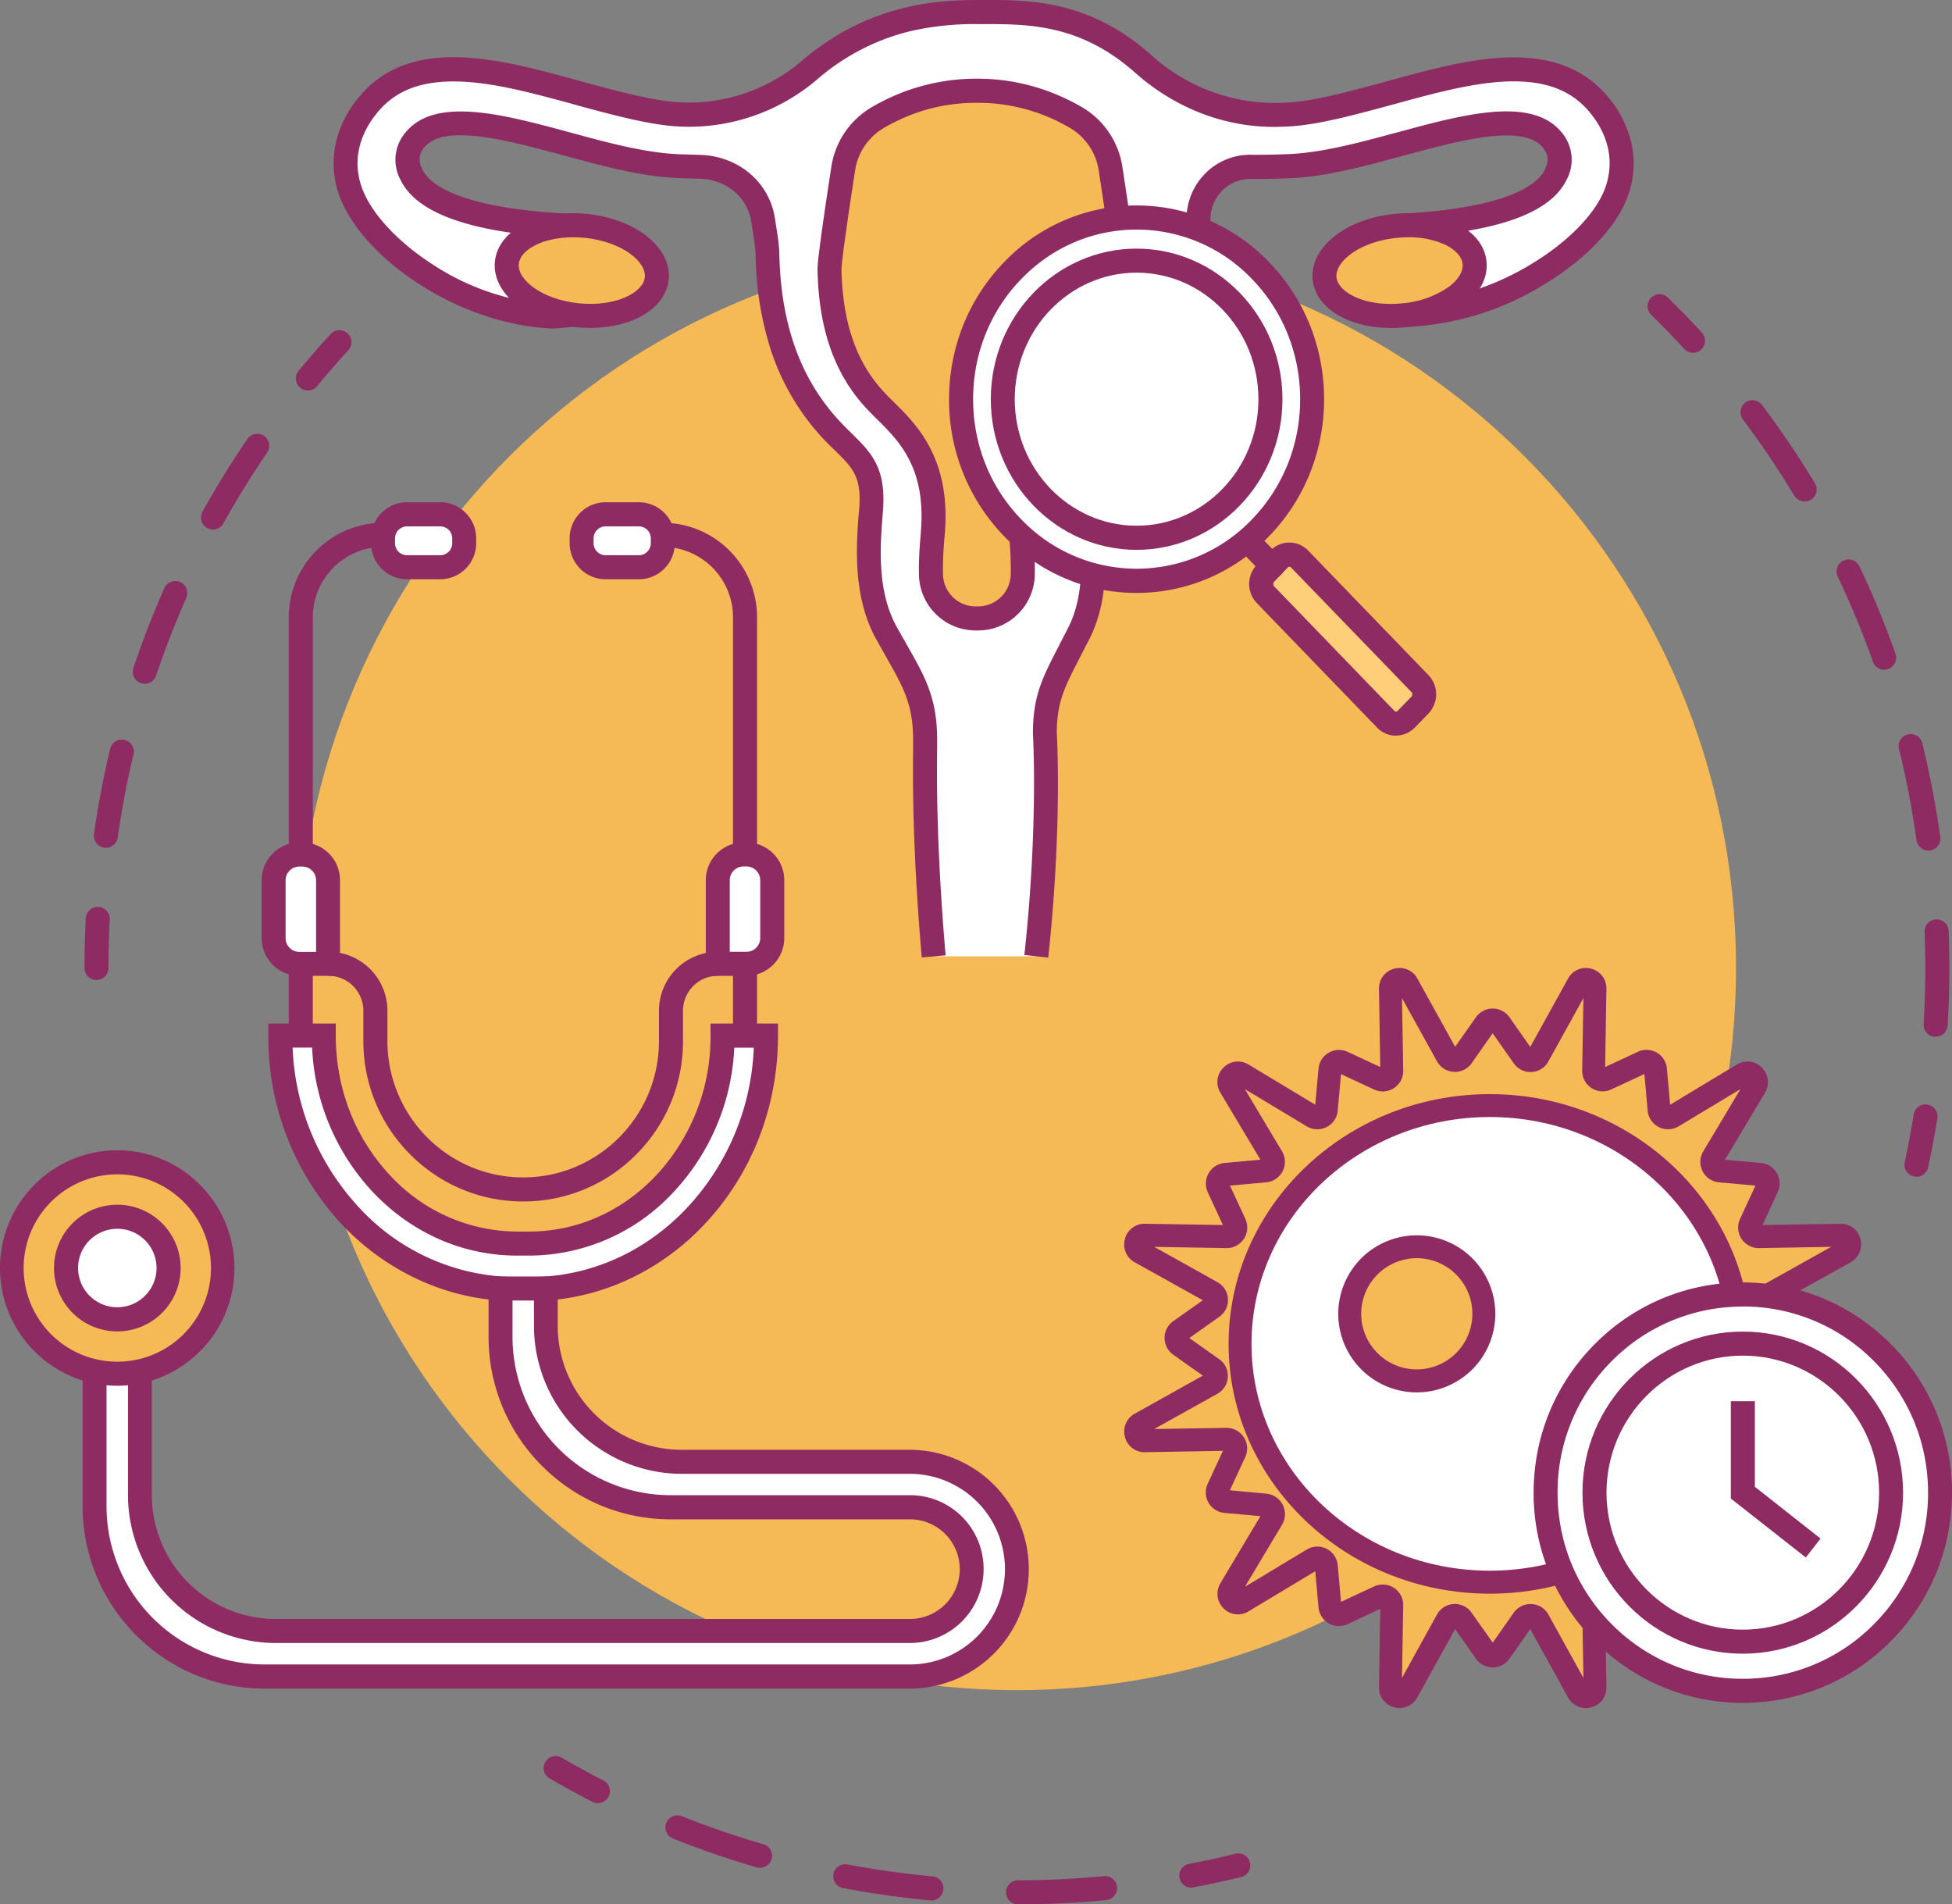 <svg width="203" height="198" fill="none" xmlns="http://www.w3.org/2000/svg"><rect width="100%" height="100%" fill="#808080" stroke="none"/><g clip-path="url(#clip0)"><path d="M105.75 175.73c41.3 0 74.79-33.62 74.79-75.09 0-41.47-33.48-75.09-74.78-75.09-41.3 0-74.79 33.62-74.79 75.1 0 41.46 33.48 75.08 74.78 75.08z" fill="#F5BA56"/><path d="M199.3 122.35l-.26-.03a1.25 1.25 0 01-.95-1.5c.34-1.6.65-3.23.91-4.84a1.25 1.25 0 112.46.4 96.48 96.48 0 01-.94 4.98c-.13.58-.64.99-1.22.99zM201.3 107.8h-.08a1.25 1.25 0 01-1.17-1.33 97.38 97.38 0 00.1-9.58 1.25 1.25 0 112.5-.1 100.36 100.36 0 01-.1 9.83 1.25 1.25 0 01-1.25 1.17zm-.76-19.36c-.6 0-1.14-.45-1.23-1.08a95.4 95.4 0 00-1.8-9.4 1.25 1.25 0 112.42-.6c.78 3.17 1.4 6.42 1.85 9.65a1.25 1.25 0 01-1.24 1.43zm-4.6-18.8c-.5 0-.98-.33-1.16-.84a94.7 94.7 0 00-3.66-8.84c-.29-.62-.03-1.37.6-1.67.62-.3 1.36-.03 1.66.6 1.4 2.94 2.65 6 3.74 9.07a1.25 1.25 0 01-1.17 1.67zm-8.27-17.5c-.42 0-.83-.21-1.07-.6a95.64 95.64 0 00-5.34-7.92c-.41-.56-.3-1.34.24-1.76.55-.41 1.34-.3 1.75.25 1.96 2.6 3.8 5.34 5.49 8.13a1.25 1.25 0 01-1.07 1.9zM176.07 36.68c-.33 0-.67-.13-.91-.4-1.11-1.2-2.27-2.4-3.44-3.54-.49-.48-.5-1.28-.02-1.77.48-.5 1.27-.5 1.76-.02 1.2 1.17 2.39 2.4 3.53 3.63a1.26 1.26 0 01-.92 2.1zM62.16 187.48c-.19 0-.38-.04-.56-.14a96.78 96.78 0 01-4.44-2.43c-.6-.34-.8-1.11-.45-1.7.35-.6 1.1-.81 1.7-.46 1.42.82 2.87 1.62 4.32 2.36a1.25 1.25 0 01-.57 2.37zM105.87 198a1.25 1.25 0 010-2.5c2.98 0 5.99-.15 8.94-.43.69-.07 1.3.44 1.36 1.12.06.7-.44 1.3-1.12 1.37-3.03.29-6.12.44-9.18.44zm-9.06-.41h-.12c-3.04-.3-6.1-.72-9.1-1.3a1.25 1.25 0 01.47-2.45c2.91.55 5.9.97 8.86 1.25a1.25 1.25 0 01-.11 2.5zm-17.8-3.4c-.12 0-.24 0-.35-.04a96.47 96.47 0 01-8.7-3 1.25 1.25 0 01.93-2.32 93.51 93.51 0 008.46 2.91 1.25 1.25 0 01-.35 2.46zM123.9 196.27a1.25 1.25 0 01-.23-2.48c1.6-.3 3.22-.66 4.81-1.05.67-.17 1.34.24 1.5.91.17.67-.23 1.35-.9 1.51a96.38 96.38 0 01-5.17 1.11zM32.02 40.6a1.25 1.25 0 01-.96-2.05 98.42 98.42 0 013.33-3.82c.46-.5 1.25-.54 1.76-.07.5.46.54 1.26.07 1.76-1.1 1.21-2.2 2.46-3.24 3.73-.24.3-.6.45-.96.45zM11 88.15c-.05 0-.11 0-.17-.02a1.25 1.25 0 01-1.06-1.41c.42-2.93.98-5.87 1.66-8.74a1.25 1.25 0 112.42.58c-.66 2.8-1.2 5.66-1.61 8.51a1.25 1.25 0 01-1.23 1.08zm4.06-17.06a1.24 1.24 0 01-1.18-1.65c.94-2.8 2.02-5.59 3.21-8.29a1.24 1.24 0 112.28 1.02 94.55 94.55 0 00-3.13 8.07c-.18.52-.66.85-1.18.85zm7.09-16.03a1.25 1.25 0 01-1.09-1.86c1.43-2.57 3-5.12 4.67-7.55a1.24 1.24 0 011.73-.33c.57.4.71 1.17.32 1.74a95.38 95.38 0 00-4.55 7.36c-.22.41-.65.64-1.08.64zM10.03 101.9c-.68 0-1.24-.57-1.24-1.26 0-1.68.04-3.39.13-5.07a1.25 1.25 0 112.49.13c-.09 1.64-.13 3.3-.13 4.94 0 .7-.56 1.25-1.25 1.25z" fill="#8E2B62"/><path d="M62.98 53.47h3.46a2.5 2.5 0 012.49 2.5v.51a2.5 2.5 0 01-2.5 2.5h-3.45a2.5 2.5 0 01-2.5-2.5v-.5a2.5 2.5 0 012.5-2.5z" fill="#fff"/><path d="M66.44 60.23h-3.46a3.75 3.75 0 01-3.74-3.75v-.5a3.75 3.75 0 013.74-3.76h3.46a3.75 3.75 0 013.74 3.76v.5a3.75 3.75 0 01-3.74 3.75zm-3.46-5.5c-.69 0-1.25.56-1.25 1.25v.5c0 .69.56 1.25 1.25 1.25h3.46c.68 0 1.24-.56 1.24-1.25v-.5c0-.7-.56-1.25-1.24-1.25h-3.46z" fill="#8E2B62"/><path d="M78.72 88.84h-2.49V64.19a7.33 7.33 0 00-7.3-7.33v-2.5c5.4 0 9.8 4.4 9.8 9.83v24.65z" fill="#8E2B62"/><path d="M77.64 88.84h-.32a2.68 2.68 0 00-2.67 2.68v8.7h2.99c1.47 0 2.67-1.21 2.67-2.7v-6c0-1.48-1.2-2.68-2.67-2.68z" fill="#fff"/><path d="M77.64 101.46H73.4v-9.94a3.93 3.93 0 013.92-3.93h.32a3.93 3.93 0 013.92 3.93v6a3.93 3.93 0 01-3.92 3.94zm-1.75-2.5h1.75c.78 0 1.42-.64 1.42-1.43v-6c0-.8-.64-1.44-1.42-1.44h-.32c-.79 0-1.43.64-1.43 1.43v7.44z" fill="#8E2B62"/><path d="M78.72 100.21h-2.49v7.46h2.5v-7.46zM54.4 124.92c-4.43 0-8.6-1.74-11.74-4.89a16.6 16.6 0 01-4.87-11.8v-3.13c0-2-1.62-3.64-3.62-3.64h-.05v-2.5h.05a6.13 6.13 0 016.12 6.14v3.14c0 7.82 6.33 14.18 14.12 14.18 7.79 0 14.12-6.36 14.12-14.18v-3.14a6.13 6.13 0 016.12-6.14v2.5c-2 0-3.62 1.63-3.62 3.64v3.14a16.6 16.6 0 01-4.87 11.8 16.48 16.48 0 01-11.75 4.88z" fill="#8E2B62"/><path d="M42.33 53.47h3.45a2.5 2.5 0 012.5 2.5v.51a2.5 2.5 0 01-2.5 2.5h-3.45a2.5 2.5 0 01-2.5-2.5v-.5a2.5 2.5 0 012.5-2.5z" fill="#fff"/><path d="M45.78 60.23h-3.45a3.75 3.75 0 01-3.74-3.75v-.5a3.75 3.75 0 013.74-3.76h3.45a3.75 3.75 0 013.74 3.76v.5a3.75 3.75 0 01-3.74 3.75zm-3.45-5.5c-.7 0-1.25.56-1.25 1.25v.5c0 .69.56 1.25 1.25 1.25h3.45c.69 0 1.25-.56 1.25-1.25v-.5c0-.7-.56-1.25-1.25-1.25h-3.45z" fill="#8E2B62"/><path d="M32.53 88.84h-2.5V64.19c0-5.42 4.4-9.83 9.8-9.83v2.5a7.33 7.33 0 00-7.3 7.33v24.65z" fill="#8E2B62"/><path d="M31.12 88.84h.32c1.48 0 2.68 1.2 2.68 2.68v8.7h-3a2.68 2.68 0 01-2.67-2.7v-6c0-1.48 1.2-2.68 2.67-2.68z" fill="#fff"/><path d="M35.36 101.46h-4.24a3.93 3.93 0 01-3.91-3.93v-6a3.93 3.93 0 013.91-3.94h.32a3.93 3.93 0 013.92 3.93v9.94zM31.12 90.1c-.78 0-1.42.64-1.42 1.43v6c0 .8.64 1.44 1.42 1.44h1.75v-7.44c0-.79-.64-1.43-1.43-1.43h-.32z" fill="#8E2B62"/><path d="M32.53 100.21h-2.5v7.46h2.5v-7.46z" fill="#8E2B62"/><path d="M79.66 107.67c0 14.56-10.98 26.36-24.53 26.36h-1.44c-13.55 0-24.53-11.8-24.53-26.36h4.52c0 11.95 9 21.63 20.12 21.63h1.21c11.12 0 20.13-9.68 20.13-21.63h4.52z" fill="#fff"/><path d="M55.13 135.28h-1.44c-3.49 0-6.87-.73-10.06-2.18a25.66 25.66 0 01-8.2-5.93 28.46 28.46 0 01-7.52-19.5v-1.25h7.01v1.25c0 5.46 1.98 10.59 5.56 14.44a18.09 18.09 0 0013.32 5.94h1.21c5.03 0 9.76-2.11 13.32-5.94a21.07 21.07 0 005.56-14.44v-1.25h7.02v1.25c0 7.36-2.68 14.29-7.53 19.5a25.65 25.65 0 01-8.19 5.93 24.17 24.17 0 01-10.06 2.18zm-24.7-26.35a25.85 25.85 0 006.83 16.53 22.32 22.32 0 0016.43 7.32h1.44c6.2 0 12.04-2.6 16.43-7.32a25.85 25.85 0 006.83-16.53h-2.03a23.48 23.48 0 01-6.2 14.89 20.55 20.55 0 01-15.14 6.73H53.8c-5.72 0-11.1-2.39-15.14-6.73a23.47 23.47 0 01-6.2-14.9h-2.03z" fill="#8E2B62"/><path d="M9.83 142.58v13.96c0 9.82 7.93 17.78 17.7 17.78h67.11c6.14 0 11.11-5 11.11-11.16v-.01c0-6.16-4.97-11.16-11.11-11.16H70.93a14.18 14.18 0 01-14.16-14.22v-3.8h-4.72v4.97c0 9.82 7.92 17.78 17.7 17.78h24.88a6.42 6.42 0 016.4 6.43 6.42 6.42 0 01-6.4 6.43H28.71a14.18 14.18 0 01-14.16-14.22v-12.78H9.83z" fill="#fff"/><path d="M94.64 175.57h-67.1c-5.07 0-9.83-1.98-13.4-5.57a18.94 18.94 0 01-5.55-13.46v-15.22h7.2v14.04a12.9 12.9 0 0012.92 12.97h65.92a5.18 5.18 0 000-10.36H69.74c-5.05 0-9.81-1.98-13.39-5.57a18.94 18.94 0 01-5.54-13.46v-6.22H58v5.05a12.9 12.9 0 0012.92 12.97h23.71a12.4 12.4 0 0112.36 12.4 12.4 12.4 0 01-12.36 12.43zm-83.56-31.74v12.71a16.45 16.45 0 0016.45 16.52h67.11a9.9 9.9 0 009.87-9.9 9.9 9.9 0 00-9.87-9.92H70.93a15.4 15.4 0 01-15.4-15.47v-2.55H53.3v3.72a16.45 16.45 0 0016.44 16.52h24.9a7.65 7.65 0 017.65 7.69 7.68 7.68 0 01-7.66 7.68H28.71a15.4 15.4 0 01-15.4-15.47v-11.53h-2.23z" fill="#8E2B62"/><path d="M12.2 142.83c6.04 0 10.94-4.92 10.94-10.99s-4.9-10.99-10.95-10.99a10.97 10.97 0 00-10.94 11c0 6.06 4.9 10.98 10.94 10.98z" fill="#F5BA56"/><path d="M12.2 144.08c-6.73 0-12.2-5.49-12.2-12.24s5.47-12.24 12.2-12.24c6.71 0 12.18 5.5 12.18 12.24 0 6.75-5.47 12.24-12.19 12.24zm0-21.98a9.73 9.73 0 000 19.48 9.73 9.73 0 000-19.48z" fill="#8E2B62"/><path d="M12.2 137.17a5.32 5.32 0 10-.03-10.64 5.32 5.32 0 00.02 10.64z" fill="#fff"/><path d="M12.2 138.43a6.58 6.58 0 010-13.17 6.58 6.58 0 010 13.17zm0-10.67a4.08 4.08 0 000 8.16 4.08 4.08 0 000-8.16z" fill="#8E2B62"/><path d="M107.77 99.43c1.49-13.69.89-23.18.89-23.18 0-3.37.8-5.08 2.3-8l1.21-2.38c1.77-3.44 1.66-7.4 1.34-11.36l-.12-1.45c-.44-5.47 2.11-5.7 5.37-9.8 3.42-4.32 5.18-9.27 5.75-17.64.06-.94.12-1.87.12-2.8 0-3.03 2.4-5.5 5.44-5.47 1.34 0 2.7-.03 4.04-.08 3.6-.15 7.63-1.25 11.54-2.3 6.47-1.76 13.16-3.58 15.76-.44.92 1.1 1.03 2.31.35 3.7-1.6 3.2-7.7 4.74-15.5 5.21l.3 9.27c9.14-.29 19.03-6.58 21.41-12.4 1.39-3.4.54-6.75-1.7-9.44-5.05-6.1-14.37-3.21-22.33-1.05-3.58.97-7.27 1.97-10.18 2.09l-.58.02a20.5 20.5 0 01-14.3-5.3c-6.05-5.37-11.85-5.4-16.89-5.38-3.5.02-10.76 0-17.81 6.05a19.42 19.42 0 01-13.44 4.61h-.1.17c-2.9-.12-6.6-1.12-10.17-2.1-7.96-2.15-17.28-5.04-22.33 1.06-2.24 2.7-3.1 6.05-1.7 9.43 2.38 5.83 11.84 12.33 20.98 12.61.14 0 1.93-.17 2.06-.18l-1.33-9.3c-7.8-.46-13.9-2-15.5-5.2-.69-1.39-.57-2.6.34-3.7 2.6-3.14 9.3-1.32 15.77.43 3.9 1.06 7.94 2.16 11.53 2.3h-.16c.79.04 1.58.06 2.37.08 3.4.06 6.23 2.33 6.7 5.61.13.96.41 2.32.44 3.55.16 7.25 2.15 12.64 5.4 16.75 3.26 4.1 5.81 4.34 5.37 9.81l-.06.78c-.35 4.26-.3 8.54 1.75 12.15l1.22 2.13c1.78 3.1 2.72 5.1 2.72 8.79.07-.08-.36 8.02.89 22.52" fill="#fff"/><path d="M109.01 99.57l-2.48-.28c1.46-13.4.9-22.86.89-22.96v-.08c0-3.66.87-5.55 2.43-8.58l1.22-2.37c1.64-3.2 1.49-7.04 1.2-10.69l-.12-1.45c-.37-4.52 1.22-6.08 3.22-8.06.73-.72 1.55-1.53 2.41-2.62a21.93 21.93 0 003.74-6.92c.9-2.7 1.47-5.98 1.75-10.03.07-1.01.12-1.85.12-2.72 0-1.82.7-3.52 1.98-4.8a6.56 6.56 0 014.7-1.92c1.2.01 2.5-.01 4-.07 3.45-.15 7.42-1.22 11.25-2.26h.01c6.85-1.86 13.93-3.78 17.04-.03a4.38 4.38 0 01.5 5.05c-.92 1.84-3 3.28-6.17 4.27-2.4.75-5.47 1.27-9.16 1.56l.22 6.77a28.03 28.03 0 0011.4-3.87c3.75-2.24 6.6-5.1 7.66-7.68 1.12-2.74.59-5.64-1.5-8.16-1.93-2.32-4.65-3.33-8.56-3.2-3.6.13-7.59 1.22-11.44 2.27l-1.06.29c-3.64.98-7.4 2-10.45 2.13l-.59.02c-5.48.2-10.87-1.8-15.17-5.62-5.74-5.1-11.22-5.07-16.05-5.05h-.09a30 30 0 00-7.28.74 23.13 23.13 0 00-9.64 5 20.57 20.57 0 01-14.3 4.91h-.1v-.01c-3-.15-6.7-1.16-10.28-2.12l-1.06-.3C55.4 9.69 51.42 8.6 47.82 8.48c-3.92-.13-6.64.88-8.56 3.2-2.09 2.52-2.63 5.42-1.5 8.16 1.07 2.62 3.86 5.53 7.46 7.8a25.44 25.44 0 0012.37 4.03l.64-.06-1-6.98c-3.78-.28-6.92-.8-9.35-1.57-3.18-.99-5.26-2.43-6.18-4.27a4.38 4.38 0 01.5-5.05c3.12-3.75 10.2-1.83 17.05.02 3.84 1.05 7.8 2.12 11.26 2.27l2.18.07c1.94.03 3.8.7 5.22 1.88a7.6 7.6 0 012.69 4.8l.12.78c.14.85.31 1.92.33 2.92.15 6.58 1.83 11.82 5.14 16 .86 1.09 1.69 1.9 2.42 2.62 2 1.98 3.58 3.55 3.21 8.07l-.06.78c-.32 3.92-.35 8.03 1.6 11.42l1.21 2.14c1.79 3.13 2.88 5.32 2.89 9.36v.85c-.03 2.43-.13 9.85.88 21.61l-2.48.22c-1-11.5-.93-18.9-.9-21.61v-1.02c0-3.33-.81-5.13-2.55-8.16L91.2 66.6c-2.28-4-2.25-8.75-1.92-12.87l.07-.78c.27-3.36-.65-4.27-2.48-6.08a24.86 24.86 0 01-6.69-10.43 33.68 33.68 0 01-1.6-9.92c-.03-.83-.18-1.76-.31-2.58l-.13-.82c-.37-2.63-2.63-4.5-5.49-4.54l-2.4-.07v-.01c-3.69-.18-7.73-1.28-11.64-2.34-5.81-1.57-12.4-3.36-14.48-.84-.6.72-.65 1.4-.19 2.33.7 1.4 3.51 3.87 14.46 4.53l1.02.06 1.66 11.6-1.3.12c-.01 0-1.95.2-2.22.2-4.49-.15-9.34-1.72-13.65-4.42-4.09-2.57-7.17-5.84-8.45-8.97a9.77 9.77 0 01-.58-5.7 11.32 11.32 0 012.48-5.01c2.42-2.92 5.87-4.26 10.55-4.1 3.9.14 8.02 1.26 12 2.35l1.06.29c3.51.95 7.14 1.93 9.9 2.05a18.1 18.1 0 0012.5-4.31C90.71.05 98.26.02 101.9 0h.08C107-.02 113.24-.04 119.7 5.7a19.2 19.2 0 0014.01 4.97c2.76-.11 6.4-1.1 9.9-2.05l1.06-.29c3.98-1.09 8.1-2.21 12-2.35 4.68-.16 8.14 1.18 10.56 4.1a11.32 11.32 0 012.47 5.01 9.76 9.76 0 01-.57 5.7c-1.27 3.1-4.44 6.34-8.7 8.88a29.47 29.47 0 01-13.83 4.3l-1.25.04-.38-11.73 1.21-.08c10.95-.66 13.76-3.12 14.46-4.53.47-.93.41-1.6-.19-2.33-2.09-2.52-8.67-.73-14.47.84h-.01c-3.97 1.08-8.07 2.2-11.8 2.35a87.1 87.1 0 01-4.11.08h-.03c-1.1 0-2.14.42-2.91 1.2-.8.8-1.24 1.87-1.24 3.02 0 1.01-.07 2.05-.13 2.89-.57 8.34-2.31 13.65-6.02 18.33a29.96 29.96 0 01-2.62 2.85c-1.83 1.8-2.75 2.71-2.48 6.07l.12 1.45c.32 4.02.47 8.25-1.47 12.04l-1.22 2.37c-1.45 2.83-2.15 4.33-2.16 7.4.05.71.54 10.17-.89 23.35z" fill="#8E2B62"/><path d="M146.03 32.78c4.31-.46 7.58-2.9 7.31-5.47-.27-2.56-3.98-4.27-8.28-3.8-4.31.45-7.58 2.9-7.31 5.46.27 2.56 3.98 4.27 8.28 3.8z" fill="#F5BA56"/><path d="M144.64 34.1c-4.37 0-7.81-2.05-8.13-5-.34-3.3 3.35-6.31 8.42-6.85 2.3-.25 4.54.07 6.3.88 1.99.9 3.18 2.34 3.36 4.04.17 1.7-.69 3.35-2.44 4.66a12.26 12.26 0 01-5.98 2.19c-.52.05-1.03.08-1.53.08zm1.8-9.43c-.42 0-.83.03-1.25.07-3.86.41-6.37 2.49-6.2 4.1.15 1.41 2.44 2.76 5.64 2.76.41 0 .84-.03 1.28-.07a9.9 9.9 0 004.75-1.7c1-.75 1.53-1.62 1.44-2.4-.08-.77-.77-1.5-1.9-2.03a9.2 9.2 0 00-3.77-.73z" fill="#8E2B62"/><path d="M68.3 28.96c.27-2.56-3-5-7.31-5.46-4.3-.46-8.01 1.24-8.29 3.8-.27 2.57 3 5.01 7.31 5.47 4.3.46 8.02-1.24 8.29-3.8z" fill="#F5BA56"/><path d="M61.42 34.1c-.5 0-1.02-.03-1.54-.08-5.06-.54-8.76-3.55-8.41-6.85.35-3.3 4.59-5.46 9.65-4.92 5.07.54 8.77 3.55 8.42 6.84-.31 2.96-3.76 5-8.12 5zm-1.83-9.43c-3.21 0-5.5 1.34-5.64 2.77-.17 1.6 2.33 3.68 6.2 4.09 3.86.4 6.74-1.1 6.91-2.7.17-1.6-2.33-3.68-6.2-4.1-.44-.04-.86-.06-1.27-.06z" fill="#8E2B62"/><path d="M101.78 64.3a4.66 4.66 0 004.58-4.49c.04-1.21-.03-2.47-.13-3.68l-.06-.78c-.59-7.2 2.59-10.34 4.9-12.64.68-.66 1.3-1.29 1.96-2.1 2.5-3.16 3.77-7.26 3.89-12.54.02-.94-.85-6.73-1.42-10.48a7.5 7.5 0 00-3.62-5.38 20.15 20.15 0 00-10.3-2.78c-3.48 0-6.93.84-10.28 2.78a7.5 7.5 0 00-3.62 5.38c-.58 3.75-1.44 9.54-1.42 10.48.12 5.27 1.39 9.38 3.9 12.54.64.81 1.27 1.44 1.94 2.1 2.32 2.3 5.5 5.44 4.91 12.64l-.06.78a33.3 33.3 0 00-.13 3.68 4.66 4.66 0 004.58 4.49h.38z" fill="#F5BA56"/><path d="M101.8 65.55h-.43a5.9 5.9 0 01-5.8-5.7c-.03-1.08.01-2.26.14-3.82l.06-.78c.54-6.62-2.28-9.4-4.54-11.64-.67-.66-1.36-1.35-2.05-2.22-2.68-3.39-4.04-7.73-4.16-13.3-.01-.3-.03-1.2 1.43-10.7a8.7 8.7 0 014.23-6.26 21.5 21.5 0 0110.88-2.95h.06c3.84 0 7.5 1 10.88 2.95a8.7 8.7 0 014.23 6.27c1.46 9.5 1.44 10.4 1.43 10.7-.12 5.56-1.48 9.9-4.16 13.29-.7.87-1.38 1.56-2.05 2.22-2.26 2.23-5.08 5.02-4.54 11.64l.06.78c.13 1.56.17 2.74.14 3.82a5.9 5.9 0 01-5.8 5.7h-.02zm-.39-2.5h.36a3.4 3.4 0 003.34-3.28c.04-1.27-.05-2.63-.12-3.54l-.06-.77c-.64-7.8 2.92-11.31 5.27-13.64.64-.63 1.25-1.23 1.85-2 2.33-2.93 3.51-6.79 3.62-11.78.01-.47-.35-3.42-1.4-10.26a6.2 6.2 0 00-3-4.48 18.79 18.79 0 00-9.65-2.61h-.06c-3.44 0-6.6.85-9.64 2.61a6.2 6.2 0 00-3 4.48c-1.06 6.84-1.42 9.79-1.41 10.26.11 5 1.3 8.85 3.62 11.79.6.76 1.2 1.36 1.85 2 2.35 2.32 5.91 5.84 5.28 13.63l-.07.77c-.07.91-.16 2.27-.12 3.55a3.4 3.4 0 003.34 3.27z" fill="#8E2B62"/><path d="M147.67 73.31l-1.41 1.47c-.6.61-1.56.61-2.16 0l-12.5-12.94c-.59-.62-.59-1.62 0-2.23l1.42-1.47c.6-.61 1.56-.61 2.16 0l12.5 12.94c.59.62.59 1.62 0 2.23z" fill="#FFCE78"/><path d="M145.18 76.49c-.75 0-1.45-.3-1.97-.84L130.7 62.7a2.89 2.89 0 010-3.97l1.41-1.47a2.72 2.72 0 013.95 0l12.5 12.94a2.89 2.89 0 010 3.98l-1.42 1.46c-.52.54-1.22.84-1.97.84zM134.1 58.93a.25.25 0 00-.19.09l-1.4 1.46a.36.36 0 000 .49L145 73.9c.06.07.13.09.18.09.05 0 .12-.02.18-.09l1.42-1.46a.37.37 0 000-.49l-12.5-12.93a.25.25 0 00-.18-.09z" fill="#8E2B62"/><path d="M132.31 60.13c-.32 0-.65-.13-.9-.38l-2.6-2.7c-.48-.5-.47-1.3.02-1.78.5-.48 1.29-.47 1.76.03l2.62 2.7a1.25 1.25 0 01-.9 2.13z" fill="#8E2B62"/><path d="M118.2 60.4c10.08 0 18.25-8.46 18.25-18.9 0-10.43-8.17-18.88-18.25-18.88S99.96 31.07 99.96 41.5c0 10.43 8.17 18.88 18.24 18.88z" fill="#fff"/><path d="M118.2 61.65c-5.21 0-10.11-2.1-13.8-5.92a20.35 20.35 0 01-5.7-14.22c0-5.38 2.03-10.43 5.7-14.23a19.05 19.05 0 0127.6 0c3.67 3.8 5.7 8.85 5.7 14.23 0 5.37-2.03 10.42-5.7 14.22a19.06 19.06 0 01-13.8 5.92zm0-37.78c-4.53 0-8.8 1.83-12 5.15-3.23 3.33-5 7.77-5 12.49 0 4.71 1.77 9.15 5 12.48a16.59 16.59 0 0024.01 0c3.22-3.33 5-7.77 5-12.48 0-4.72-1.78-9.16-5-12.49a16.59 16.59 0 00-12-5.15z" fill="#8E2B62"/><path d="M118.2 55.91c7.69 0 13.92-6.45 13.92-14.4 0-7.96-6.23-14.41-13.92-14.41-7.69 0-13.92 6.45-13.92 14.4 0 7.96 6.23 14.41 13.92 14.41z" fill="#fff"/><path d="M118.2 57.17c-8.36 0-15.16-7.03-15.16-15.66 0-8.64 6.8-15.66 15.16-15.66s15.17 7.02 15.17 15.66c0 8.63-6.8 15.66-15.17 15.66zm0-28.82c-6.98 0-12.67 5.9-12.67 13.16 0 7.25 5.68 13.15 12.67 13.15 7 0 12.67-5.9 12.67-13.15 0-7.26-5.68-13.16-12.67-13.16z" fill="#8E2B62"/><path d="M184.37 142.28l3.39-2.4a.95.95 0 000-1.54l-3.39-2.4a.95.95 0 01.09-1.6l7.41-4.13c.86-.48.51-1.8-.47-1.78l-8.48.14a.95.95 0 01-.87-1.34l1.74-3.78a.95.95 0 00-.77-1.34l-4.13-.37a.95.95 0 01-.72-1.43l4.36-7.3c.5-.85-.45-1.81-1.3-1.3l-7.27 4.38a.94.94 0 01-1.42-.73l-.38-4.14a.94.94 0 00-1.33-.78l-3.76 1.75a.94.94 0 01-1.34-.87l.14-8.52c.02-.98-1.29-1.34-1.76-.47l-4.12 7.44a.94.94 0 01-1.6.09l-2.38-3.4a.94.94 0 00-1.54 0l-2.4 3.4a.94.94 0 01-1.59-.09l-4.12-7.44c-.47-.87-1.78-.51-1.76.47l.14 8.52a.94.94 0 01-1.34.87l-3.76-1.75a.94.94 0 00-1.34.78l-.37 4.14a.94.94 0 01-1.42.73l-7.28-4.38c-.84-.5-1.8.45-1.3 1.3l4.37 7.3a.95.95 0 01-.72 1.43l-4.13.38a.95.95 0 00-.77 1.33l1.74 3.78a.95.95 0 01-.87 1.34l-8.48-.14c-.98-.01-1.33 1.3-.48 1.78l7.42 4.13c.61.34.66 1.2.09 1.6l-3.4 2.4a.95.95 0 000 1.55l3.4 2.4a.95.95 0 01-.09 1.6l-7.42 4.13c-.85.48-.5 1.79.48 1.77l8.48-.14a.95.95 0 01.87 1.35l-1.74 3.77a.95.95 0 00.77 1.34l4.13.38c.7.06 1.08.83.72 1.43l-4.36 7.3c-.5.85.45 1.8 1.3 1.3l7.27-4.38a.94.94 0 011.42.73l.37 4.14a.94.94 0 001.34.77l3.76-1.75a.94.94 0 011.34.88l-.14 8.52c-.02.98 1.29 1.33 1.76.47l4.12-7.45a.94.94 0 011.6-.08l2.38 3.4a.94.94 0 001.54 0l2.4-3.4a.94.94 0 011.59.08l4.12 7.45c.47.86 1.78.51 1.76-.47l-.14-8.52a.94.94 0 011.34-.88l3.76 1.75a.94.94 0 001.33-.77l.38-4.14a.94.94 0 011.42-.73l7.28 4.38c.84.5 1.8-.45 1.3-1.3l-4.37-7.3a.95.95 0 01.72-1.43l4.13-.38a.95.95 0 00.77-1.34l-1.74-3.77a.95.95 0 01.87-1.35l8.48.14c.98.02 1.33-1.29.47-1.77l-7.41-4.14a.95.95 0 01-.09-1.6z" fill="#F5BA56"/><path d="M164.91 177.59a2.1 2.1 0 01-1.84-1.1l-3.93-7.11-2.16 3.08a2.13 2.13 0 01-3.49 0l-2.16-3.08-3.93 7.1a2.1 2.1 0 01-2.41 1.03 2.1 2.1 0 01-1.58-2.1l.13-8.13-3.4 1.59a2.13 2.13 0 01-3.02-1.75l-.34-3.75-6.94 4.17a2.1 2.1 0 01-2.6-.32c-.7-.7-.83-1.75-.32-2.61l4.16-6.97-3.74-.34a2.13 2.13 0 01-1.74-3.03l1.58-3.42-8.1.14a2.09 2.09 0 01-2.09-1.59 2.11 2.11 0 011.03-2.42l7.07-3.95-3.07-2.17a2.14 2.14 0 010-3.5l3.07-2.17-7.08-3.94a2.11 2.11 0 01-1.02-2.43 2.1 2.1 0 012.1-1.58l8.09.13-1.58-3.42a2.15 2.15 0 011.74-3.03l3.74-.34-4.16-6.96c-.52-.86-.39-1.91.32-2.62a2.1 2.1 0 012.6-.32l6.94 4.18.34-3.75a2.14 2.14 0 013.02-1.75l3.4 1.58-.13-8.12a2.1 2.1 0 011.58-2.1 2.1 2.1 0 012.41 1.02l3.93 7.1 2.16-3.07a2.13 2.13 0 013.49 0l2.16 3.08 3.93-7.1a2.1 2.1 0 012.41-1.03c.96.25 1.6 1.1 1.58 2.1l-.13 8.12 3.4-1.58a2.12 2.12 0 013.02 1.75l.34 3.75 6.94-4.18a2.1 2.1 0 012.6.32c.7.71.83 1.76.32 2.62l-4.16 6.96 3.74.34a2.13 2.13 0 011.74 3.03l-1.58 3.42 8.1-.13a2.1 2.1 0 012.09 1.58c.25.97-.16 1.94-1.03 2.43l-7.07 3.94 3.06 2.17a2.14 2.14 0 010 3.5l-3.06 2.17 7.07 3.95a2.11 2.11 0 011.03 2.42 2.1 2.1 0 01-2.1 1.59l-8.09-.14 1.58 3.42a2.15 2.15 0 01-1.75 3.03l-3.73.34 4.16 6.97c.51.85.38 1.9-.32 2.61-.7.7-1.75.84-2.6.32l-6.94-4.17-.34 3.75a2.14 2.14 0 01-3.02 1.75l-3.4-1.59.13 8.13a2.1 2.1 0 01-2.15 2.18zm-21.11-12.84a2.13 2.13 0 012.13 2.18l-.13 7.53 3.64-6.59a2.12 2.12 0 013.6-.19l2.2 3.11 2.18-3.11c.43-.6 1.12-.94 1.86-.9.73.03 1.39.45 1.75 1.1l3.64 6.58-.13-7.53a2.13 2.13 0 013.03-1.98l3.44 1.6.34-3.8a2.13 2.13 0 013.22-1.64l6.43 3.87-3.85-6.45a2.14 2.14 0 011.63-3.23l3.78-.35-1.6-3.45a2.14 2.14 0 011.98-3.04l7.5.12-6.56-3.65a2.13 2.13 0 01-.2-3.62l3.1-2.2-3.1-2.2a2.13 2.13 0 01-.9-1.86c.04-.74.45-1.4 1.1-1.75l6.55-3.66-7.5.13a2.14 2.14 0 01-1.97-3.04l1.6-3.46-3.78-.34a2.13 2.13 0 01-1.64-3.23l3.86-6.46-6.43 3.87a2.13 2.13 0 01-3.22-1.64l-.34-3.8-3.44 1.6a2.13 2.13 0 01-3.03-1.98l.13-7.52-3.64 6.58a2.12 2.12 0 01-3.61.2l-2.19-3.12-2.18 3.11c-.43.61-1.12.95-1.86.9a2.12 2.12 0 01-1.75-1.09l-3.64-6.58.13 7.53a2.13 2.13 0 01-3.03 1.98l-3.44-1.6-.34 3.79a2.13 2.13 0 01-3.22 1.64l-6.44-3.87 3.86 6.46a2.14 2.14 0 01-1.63 3.23l-3.78.34 1.6 3.46a2.14 2.14 0 01-1.98 3.04l-7.5-.13 6.56 3.66a2.13 2.13 0 01.2 3.62l-3.11 2.2 3.1 2.19a2.13 2.13 0 01-.2 3.62l-6.55 3.65 7.5-.12a2.14 2.14 0 011.97 3.04l-1.6 3.45 3.79.35a2.14 2.14 0 011.64 3.23l-3.86 6.45 6.43-3.87a2.13 2.13 0 013.22 1.64l.34 3.8 3.44-1.6c.29-.13.6-.2.9-.2zm47.5-15.69zm-6.25-5.8z" fill="#8E2B62"/><path d="M154.93 164.5c14.34 0 25.97-11.09 25.97-24.77 0-13.69-11.63-24.78-25.97-24.78-14.34 0-25.97 11.1-25.97 24.78 0 13.68 11.63 24.78 25.97 24.78z" fill="#fff"/><path d="M154.93 165.7c-14.97 0-27.16-11.65-27.16-25.97 0-14.32 12.19-25.97 27.16-25.97s27.16 11.65 27.16 25.97c0 14.32-12.19 25.97-27.16 25.97zm0-49.56c-13.66 0-24.78 10.58-24.78 23.59 0 13 11.12 23.58 24.78 23.58 13.66 0 24.78-10.58 24.78-23.58 0-13-11.12-23.59-24.78-23.59z" fill="#8E2B62"/><path d="M147.34 143.57a6.96 6.96 0 006.95-6.97 6.96 6.96 0 10-13.89 0c0 3.85 3.1 6.97 6.94 6.97z" fill="#F5BA56"/><path d="M147.34 144.77a8.16 8.16 0 010-16.33 8.16 8.16 0 010 16.33zm0-13.95a5.77 5.77 0 000 11.56 5.77 5.77 0 000-11.56z" fill="#8E2B62"/><path d="M181.24 175.8c11.33 0 20.51-9.22 20.51-20.6s-9.18-20.61-20.5-20.61a20.56 20.56 0 00-20.51 20.6c0 11.39 9.18 20.61 20.5 20.61z" fill="#fff"/><path d="M181.24 177.05a21.56 21.56 0 01-15.38-6.4 21.76 21.76 0 01-6.37-15.45c0-5.84 2.26-11.33 6.37-15.46 4.11-4.13 9.57-6.4 15.38-6.4 5.82 0 11.28 2.27 15.39 6.4A21.76 21.76 0 01203 155.2c0 5.83-2.26 11.32-6.37 15.45a21.56 21.56 0 01-15.39 6.4zm0-41.2a19.1 19.1 0 00-13.62 5.66 19.27 19.27 0 00-5.64 13.69c0 5.17 2 10.03 5.64 13.68a19.1 19.1 0 0013.62 5.67 19.1 19.1 0 0013.63-5.67 19.27 19.27 0 005.64-13.68c0-5.17-2-10.03-5.64-13.69a19.1 19.1 0 00-13.63-5.67z" fill="#8E2B62"/><path d="M181.24 170.7c-8.5 0-15.42-6.96-15.42-15.5 0-8.55 6.92-15.5 15.42-15.5s15.43 6.95 15.43 15.5c0 8.54-6.92 15.5-15.43 15.5z" fill="#fff"/><path d="M181.24 171.94c-9.19 0-16.67-7.5-16.67-16.74 0-9.24 7.48-16.75 16.67-16.75 9.2 0 16.67 7.51 16.67 16.75 0 9.23-7.47 16.74-16.67 16.74zm0-30.99c-7.81 0-14.17 6.4-14.17 14.25s6.36 14.24 14.17 14.24c7.82 0 14.18-6.39 14.18-14.24 0-7.86-6.36-14.25-14.18-14.25z" fill="#8E2B62"/><path d="M187.8 161.94l-7.8-6.13v-10.12h2.5v8.9l6.83 5.38-1.54 1.97z" fill="#8E2B62"/></g><defs><clipPath id="clip0"><path fill="#fff" d="M0 0h203v198H0z"/></clipPath></defs></svg>